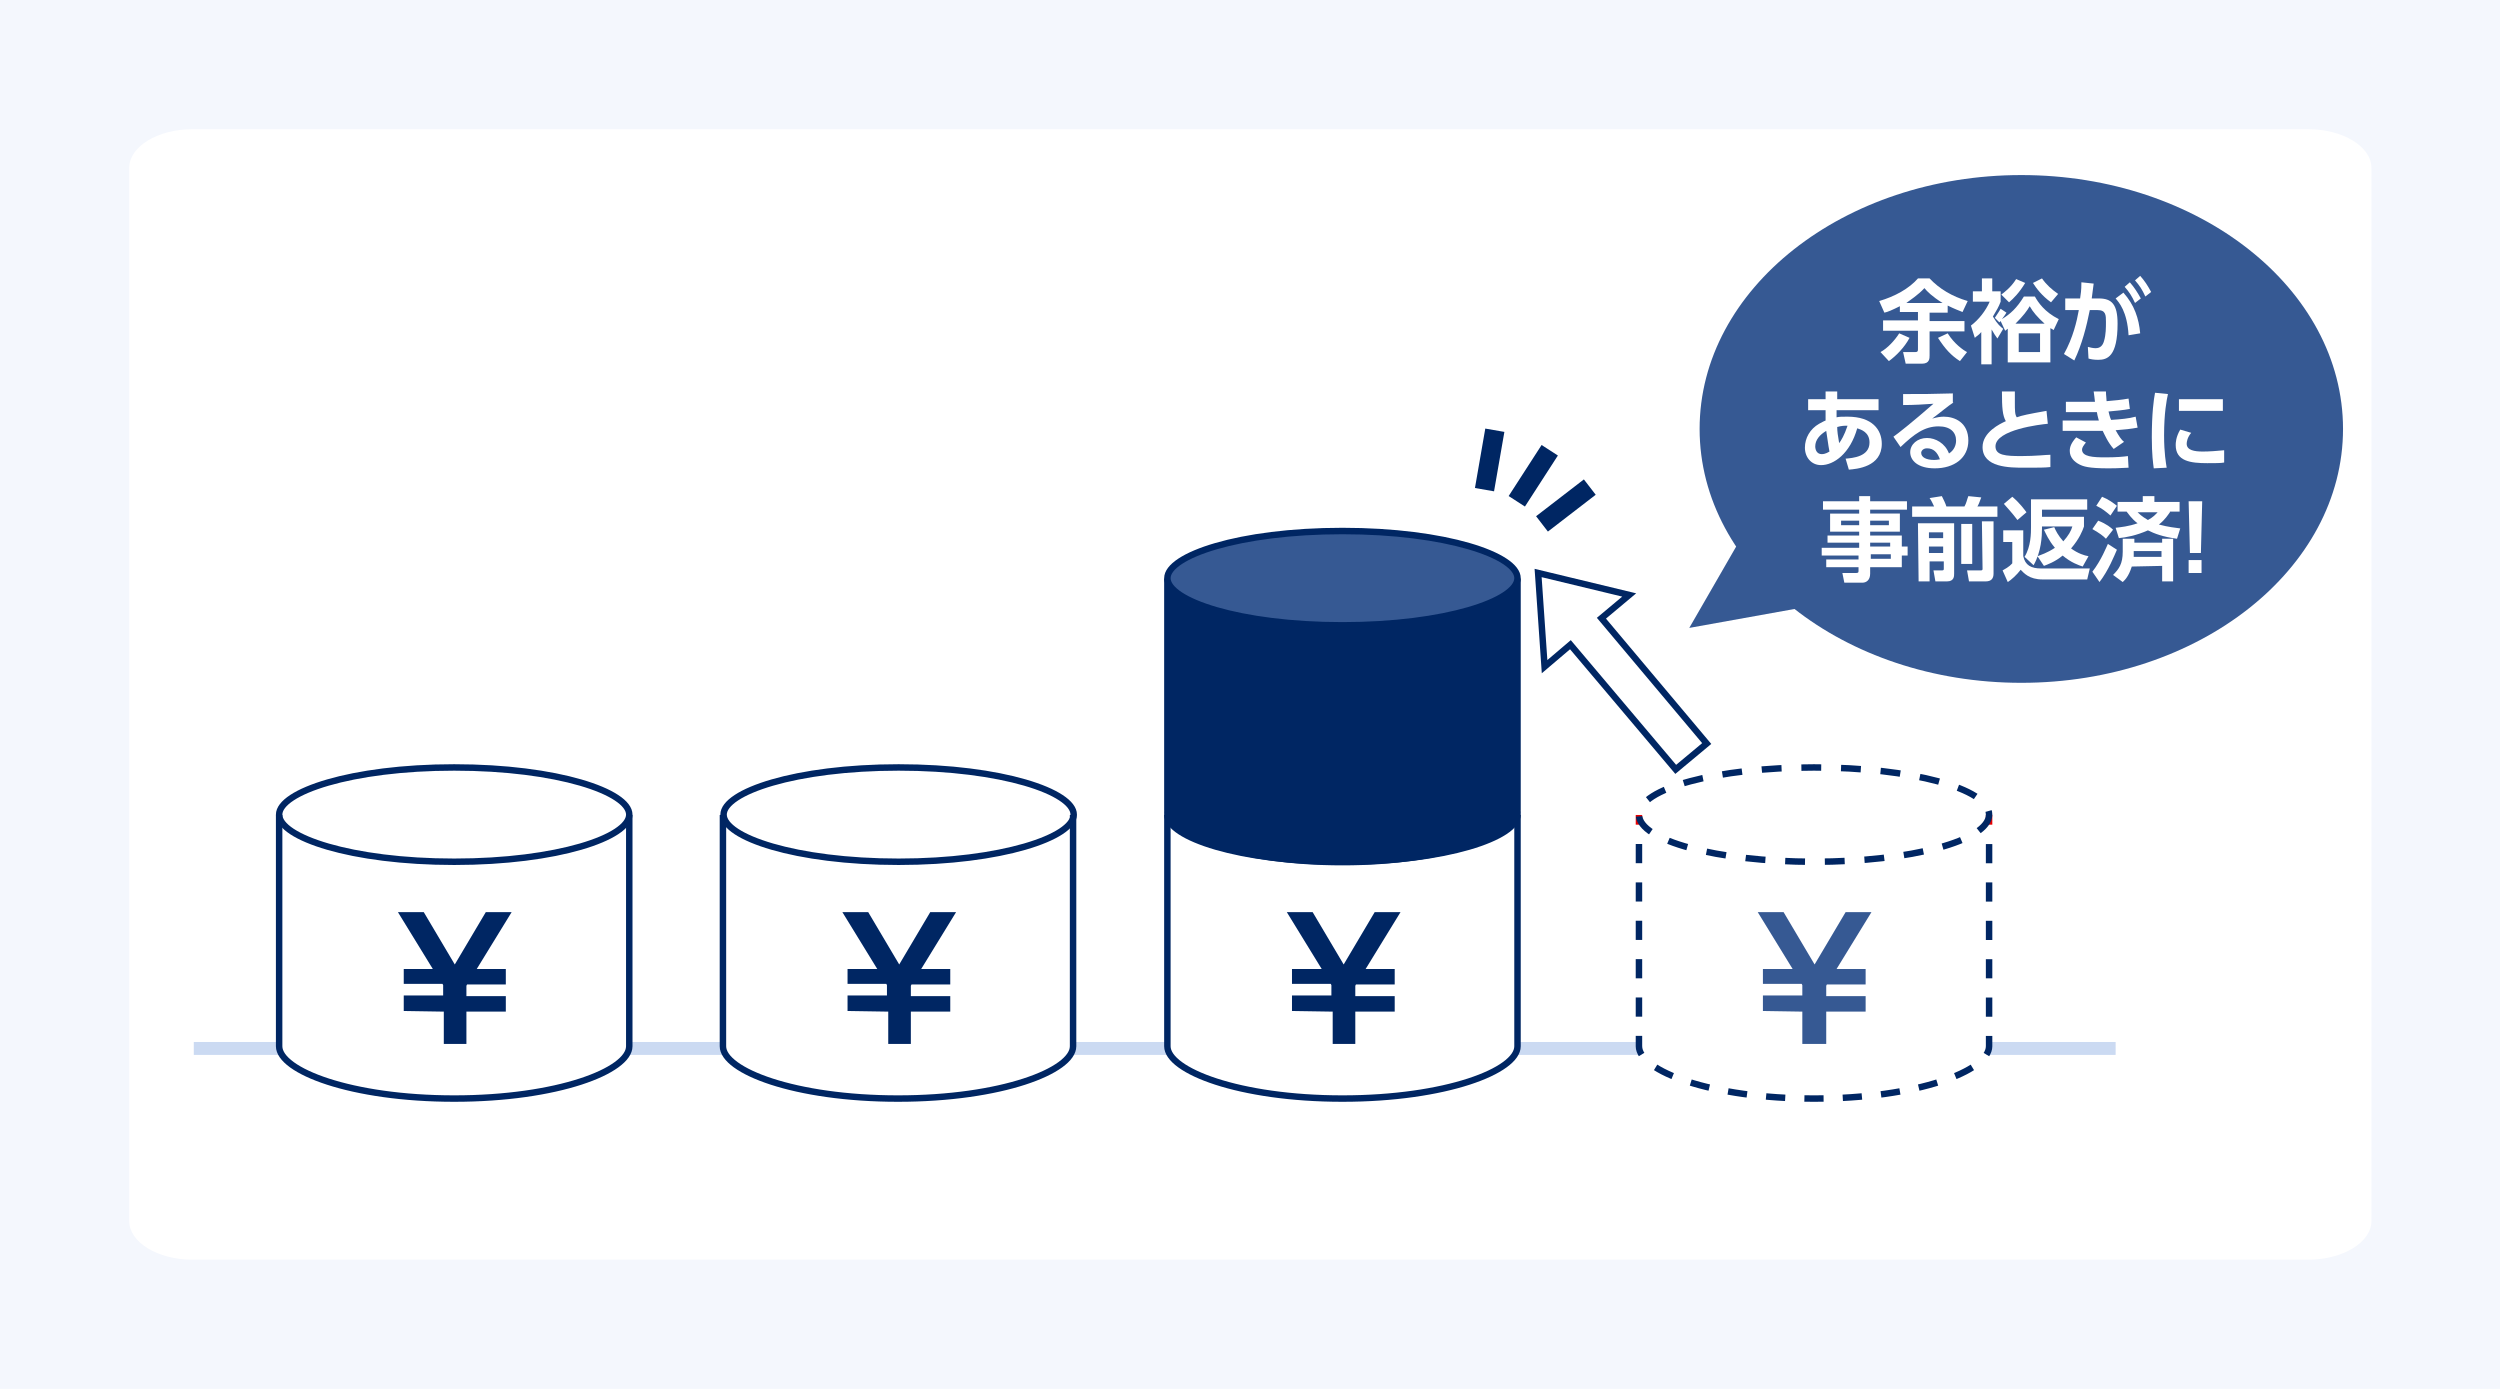 <?xml version="1.0" encoding="utf-8"?>
<!-- Generator: Adobe Illustrator 27.0.0, SVG Export Plug-In . SVG Version: 6.00 Build 0)  -->
<svg version="1.1" id="レイヤー_1" xmlns="http://www.w3.org/2000/svg" xmlns:xlink="http://www.w3.org/1999/xlink" x="0px"
	 y="0px" viewBox="0 0 387 215" style="enable-background:new 0 0 387 215;" xml:space="preserve">
<style type="text/css">
	.st0{fill:#F4F7FD;}
	.st1{fill:#FFFFFF;}
	.st2{fill:#365993;}
	.st3{fill:none;stroke:#CBDAF2;stroke-width:2;}
	.st4{fill:#FFFFFF;stroke:#002663;stroke-miterlimit:10;}
	.st5{fill:none;stroke:#002663;stroke-miterlimit:10;}
	.st6{fill:#002663;}
	.st7{fill:none;stroke:#E60000;stroke-miterlimit:10;}
	.st8{fill:none;stroke:#002663;stroke-miterlimit:10;stroke-dasharray:2.97,2.97;}
	.st9{fill:none;stroke:#002663;stroke-miterlimit:10;stroke-dasharray:3.07,3.07;}
	.st10{fill:#002663;stroke:#002663;stroke-miterlimit:10;}
	.st11{fill:#365993;stroke:#002663;stroke-miterlimit:10;}
	.st12{fill:none;stroke:#002663;stroke-width:3;stroke-miterlimit:10;}
</style>
<rect id="長方形_8508" y="0" class="st0" width="387" height="215"/>
<path id="長方形_8570" class="st1" d="M29.8,20h327.5c5.4,0,9.8,2.7,9.8,6v163c0,3.3-4.4,6-9.8,6H29.8c-5.4,0-9.8-2.7-9.8-6V26
	C20,22.7,24.4,20,29.8,20z"/>
<ellipse class="st2" cx="312.9" cy="66.4" rx="49.8" ry="39.3"/>
<g>
	<path class="st1" d="M294.1,47.4c-1.2,0.6-1.9,0.9-2.4,1l-0.8-1.8c2.4-0.7,4.6-1.9,6-3.5h1.8c1.5,1.6,3.5,2.8,5.9,3.5l-0.8,1.7
		c-0.5-0.2-1.3-0.5-2.3-1v1.1h-2.8v1.3h5.4v1.6h-5.4V55c0,0.5,0,1.3-1.2,1.3H295l-0.4-1.8h1.9c0.3,0,0.4-0.1,0.4-0.4v-2.9h-5.4v-1.6
		h5.4v-1.3h-2.8V47.4z M295.6,52.3c-0.8,1.5-2.1,2.8-3.2,3.6l-1.3-1.4c1.1-0.6,2.2-1.8,2.9-2.9L295.6,52.3z M300.7,46.9
		c-1.6-1-2.4-1.8-2.8-2.3c-1,1.1-2.3,1.9-2.8,2.3H300.7z M303.4,55.9c-1.4-0.9-2.3-1.9-3.4-3.6l1.5-0.7c1,1.6,2.4,2.6,3,2.9
		L303.4,55.9z"/>
	<path class="st1" d="M309.2,52.4c-0.3-0.4-0.5-0.7-0.9-1.4v5.4h-1.6v-5c-0.4,0.5-0.7,0.6-1,0.9l-0.6-1.9c1.2-0.9,2.3-2.3,2.9-3.7
		h-2.6v-1.6h1.4v-2h1.6v2h1.3v1.6c-0.3,0.8-0.6,1.3-1.2,2.3c0.7,1.2,1.2,1.6,1.6,1.9L309.2,52.4z M309.7,49.7c0,0-0.1,0.1-0.2,0.2
		l-0.7-0.7c0.4-0.6,0.8-1.2,0.9-1.4l0.9,0.6c-0.1,0.2-0.4,0.6-0.7,1c1.3-0.8,2.3-1.7,3.4-3.5h1.7c0.5,0.9,1.5,2.4,3.7,3.5l-0.8,1.7
		c-0.1-0.1-0.3-0.2-0.5-0.3v5.3h-6.6v-5.2c-0.1,0-0.1,0.1-0.4,0.3L309.7,49.7z M309.8,45.6c0.4-0.3,1.5-1.1,2.3-2.4l1.4,0.6
		c-0.9,1.5-1.8,2.4-2.5,3L309.8,45.6z M316.5,50.1c-1.1-1-1.8-1.8-2.3-2.7c-0.4,0.7-1,1.5-2.2,2.7H316.5z M315.8,51.6h-3.3v2.9h3.3
		V51.6z M316.1,43.1c0.7,1,1.5,1.7,2.5,2.4l-1.1,1.3c-1.4-1-2.3-2.2-2.8-3L316.1,43.1z"/>
	<path class="st1" d="M319.5,54.8c1.4-2.5,2-5.1,2.3-6.8h-2.1v-1.8h2.3c0.1-0.7,0.2-1.2,0.2-2.5l1.9,0.2c-0.1,0.7-0.2,1.5-0.3,2.3
		h1.1c2,0,2.9,0.9,2.9,3.9c0,5.1-1.6,5.6-3,5.6c-0.7,0-1.2-0.1-1.5-0.2l-0.1-1.8c0.4,0.1,0.8,0.2,1.2,0.2c0.7,0,1.1-0.4,1.3-1.1
		c0.3-1,0.3-2.1,0.3-3c0-1,0-1.8-1.3-1.8h-1.2c-0.5,2.5-1.2,5.3-2.4,7.8L319.5,54.8z M329.5,51.9c-0.2-3.7-1.5-5.1-2-5.7l1.2-0.9
		c1.7,1.9,2.4,4,2.6,6.3L329.5,51.9z M329.7,43.7c0.7,0.8,1.2,1.6,1.7,2.5l-0.9,0.7c-0.5-1.1-0.9-1.7-1.6-2.5L329.7,43.7z
		 M331.3,42.7c0.7,0.8,1.1,1.4,1.7,2.5l-0.9,0.7c-0.5-1.1-0.9-1.7-1.6-2.5L331.3,42.7z"/>
	<path class="st1" d="M285.7,71c1.1-0.1,3.7-0.3,3.7-2.5c0-1.6-1.3-2-1.9-2.2c-1.1,3.9-3.6,5.7-5.6,5.7c-1.5,0-2.5-1.2-2.5-2.7
		s0.8-2.9,2.2-3.7c0.4-0.2,0.7-0.4,1-0.5c0-0.5,0-0.9,0-1.6h-2.7v-1.7h2.7v-1.2h1.8v1.2h6.4v1.7h-6.5c0,0.2,0,1,0,1.1
		c0.4-0.1,0.9-0.1,1.7-0.1c3.8,0,5.3,2,5.3,4.2c0,3.6-3.9,3.9-5.1,4L285.7,71z M282.7,66.7c-1,0.6-1.7,1.4-1.7,2.4
		c0,0.6,0.3,1.2,1,1.2c0.6,0,1-0.3,1.2-0.4C283,68.9,282.8,67.2,282.7,66.7z M286,65.9c-0.5,0-0.9,0-1.6,0.2c0,0.6,0.1,1.4,0.3,2.5
		C285,68.2,285.5,67.4,286,65.9z"/>
	<path class="st1" d="M302.4,62.3c-0.8,0.5-2.2,1.7-3.3,2.5c0.7-0.2,1.3-0.3,1.8-0.3c1.7,0,3.8,0.9,3.8,3.7c0,2.7-2.2,4.3-5.2,4.3
		c-2.6,0-3.8-1.2-3.8-2.5c0-1.2,1.1-2.2,2.6-2.2c1.3,0,2.8,0.8,3.4,2.4c0.8-0.5,1.1-1.3,1.1-2c0-1.3-0.9-2.2-2.7-2.2
		c-2.2,0-3.8,1.2-5.9,3.2l-1.1-1.6c0.6-0.4,3-2.3,6.2-5.1c-1.5,0.1-2.9,0.2-4.7,0.2V61c3.1,0,4.4,0,7.7-0.1v1.4H302.4z M298.3,69.4
		c-0.6,0-0.9,0.4-0.9,0.7c0,0.7,0.8,1.1,2,1.1c0.5,0,0.8-0.1,0.9-0.1C299.9,70,299.3,69.4,298.3,69.4z"/>
	<path class="st1" d="M317,65.6c-1.1,0.1-8.1,0.9-8.1,3.5c0,1.4,1.6,1.5,4,1.5c2.3,0,3.8-0.2,4.5-0.2v1.9c-0.8,0.1-2,0.1-4,0.1
		c-2.3,0-6.5,0-6.5-3.2c0-2.3,2.7-3.6,3.6-4c-0.5-0.9-0.6-2-0.6-4.6h2c0,0.4,0,0.9,0,1.7c0,1.2,0,1.9,0.3,2.3c0.8-0.3,1.8-0.5,4.6-1
		L317,65.6z"/>
	<path class="st1" d="M330.9,66.2c-1.1,0.2-2,0.3-3.4,0.4c0.5,0.9,0.9,1.5,1.3,1.8l-1.6,1.1c-0.9-1-1.4-2.2-1.7-2.8
		c-0.3,0-0.7,0-0.8,0h-5.4v-1.6h5c0.2,0,0.4,0,0.6,0c0-0.1-0.2-0.6-0.3-1.3c-0.3,0-0.4,0-0.5,0h-4.3v-1.6h4.5
		c-0.1-0.8-0.1-1-0.2-1.6h1.9c0,0.6,0.1,1.1,0.1,1.5c1.2-0.1,2.3-0.2,3.4-0.4l0.2,1.6c-1,0.2-2.3,0.3-3.3,0.4
		c0.1,0.4,0.2,0.9,0.4,1.3c1.5-0.1,2.7-0.2,3.8-0.5L330.9,66.2z M322.9,68.5c-0.4,0.5-0.6,0.8-0.6,1.1c0,1.1,1.7,1.2,3.6,1.2
		c1.7,0,2.8-0.1,3.5-0.2l0.1,1.8c-0.7,0-1.3,0.1-3.1,0.1c-3.1,0-3.9-0.3-4.5-0.6c-0.8-0.4-1.5-1.1-1.5-2.1c0-0.6,0.2-1.2,1-2.1
		L322.9,68.5z"/>
	<path class="st1" d="M335.6,61c-0.2,0.9-0.6,2.9-0.6,6.4c0,2.8,0.3,4.3,0.4,5l-2,0.1c-0.1-0.8-0.3-2.1-0.3-4.8
		c0-3.7,0.3-5.9,0.5-6.9L335.6,61z M339.2,67c-0.6,0.7-0.7,1.4-0.7,1.7c0,1,1.2,1.2,2.5,1.2c1,0,2.3-0.1,3.3-0.2v1.9
		c-0.5,0.1-1.4,0.1-2.6,0.1c-2.6,0-4.9-0.3-4.9-2.8c0-0.3,0-1.2,0.7-2.4L339.2,67z M344.1,61.8v1.8h-6.8v-1.8H344.1z"/>
	<path class="st1" d="M295.2,78.9h-5.7v0.6h4.6v2.8h-4.6v0.6h4.9v1.7h0.9V86h-0.9v1.8h-4.9v1c0,1-0.6,1.4-1.2,1.4h-2.8l-0.3-1.5h2.1
		c0.4,0,0.4-0.1,0.4-0.4v-0.5h-5v-1.2h5V86H282v-1.2h5.8V84h-4.9v-1.1h4.9v-0.6h-4.5v-2.8h4.5v-0.6h-5.6v-1.3h5.6v-0.8h1.7v0.8h5.7
		V78.9z M287.8,80.6H285v0.7h2.8V80.6z M292.4,80.6h-2.9v0.7h2.9V80.6z M292.6,84h-3.1v0.6h3.1V84z M292.7,85.8h-3.1v0.7h3.1V85.8z"
		/>
	<path class="st1" d="M296.1,78.4h3.3c-0.2-0.4-0.4-0.9-0.7-1.3l1.9-0.3c0.2,0.4,0.6,1.2,0.7,1.6h2.8c0.3-0.5,0.4-1.1,0.6-1.6l2,0.2
		c-0.2,0.6-0.5,1.3-0.6,1.4h3.1V80H296v-1.6H296.1z M296.9,81h5.6v7.8c0,0.4,0,1.2-1.1,1.2h-1.8l-0.3-1.7h1.3c0.3,0,0.3-0.1,0.3-0.3
		v-1.1h-2.2V90H297L296.9,81L296.9,81z M298.6,82.4v0.9h2.2v-0.9H298.6z M298.6,84.6v1h2.2v-1H298.6z M303.6,81.1h1.7v6.2h-1.7V81.1
		z M306.8,80.7h1.8v8.1c0,0.8-0.4,1.2-1.2,1.2h-2.6l-0.3-1.7h2.1c0.1,0,0.3,0,0.3-0.2L306.8,80.7L306.8,80.7z"/>
	<path class="st1" d="M310.1,82.1h3.1v4c0.3,1.4,1.2,1.9,2.8,1.9h7.5l-0.4,1.7h-6.9c-2.1,0-2.9-1-3.4-1.5c-0.6,0.8-1.5,1.6-2,1.9
		l-0.8-1.8c1.1-0.6,1.3-0.9,1.5-1.1v-3.3h-1.4L310.1,82.1L310.1,82.1z M311.5,76.9c1.1,0.9,1.9,2,2.2,2.4l-1.4,1.2
		c-0.9-1.2-1.5-1.8-2.1-2.5L311.5,76.9z M318,81.6c0.2,0.5,0.6,1.3,1.4,2.2c0.8-0.9,1.2-1.6,1.4-2.3h-4.7v0.3c0,1.2-0.1,3.6-1.3,5.7
		l-1.4-1.3c1-1.6,1-3.7,1-4.6v-4.3h8.7v1.6h-7V80h6.5v1.5c-0.2,0.6-0.7,1.9-2,3.4c1.1,0.8,2.1,1.1,2.7,1.2l-0.9,1.6
		c-0.6-0.2-1.8-0.6-3.1-1.7c-1.2,1-2.4,1.4-2.9,1.6l-1-1.5c0.5-0.2,1.5-0.5,2.7-1.3c-1-1.2-1.4-2.2-1.7-2.8L318,81.6z"/>
	<path class="st1" d="M327.7,85.1c-0.4,0.9-1.3,3.2-2.7,5l-1.1-1.6c1.4-1.8,2.2-3.9,2.4-4.3L327.7,85.1z M324.8,80.6
		c1.3,0.5,2,1.1,2.3,1.4l-1.1,1.4c-0.5-0.5-0.9-0.8-2.1-1.5L324.8,80.6z M325.4,76.9c1,0.4,1.8,1,2.3,1.4l-1,1.5
		c-0.7-0.6-1.3-1.1-2.2-1.5L325.4,76.9z M330,87.7c-0.5,1.6-1.1,2.1-1.4,2.4l-1.5-1.1c0.9-0.9,1.5-1.7,1.5-3.6v-2h1.8V84h4.3v-0.6
		h1.7V90h-1.7v-2.4L330,87.7L330,87.7z M335.9,79.3c-0.3,0.4-0.7,1.1-1.7,1.9c1.5,0.4,2.6,0.5,3.3,0.6l-0.5,1.6
		c-2.2-0.3-3.5-0.8-4.5-1.3c-1.8,0.8-3.4,1.1-4.5,1.2l-0.5-1.6c0.8-0.1,2-0.2,3.4-0.7c-0.3-0.2-0.9-0.7-1.7-1.8h-1.4v-1.5h3.9v-0.9
		h1.8v0.9h3.9v1.5h-1.5V79.3z M334.6,86.2v-0.9h-4.3v0.3c0,0.2,0,0.2,0,0.6H334.6z M330.9,79.3c0.7,0.7,1.3,1,1.6,1.2
		c0.9-0.5,1.1-0.8,1.5-1.2H330.9z"/>
	<path class="st1" d="M340.9,77.6l-0.2,8H339l-0.2-8H340.9z M338.8,86.7h2v2h-2V86.7z"/>
</g>
<line class="st3" x1="30" y1="162.3" x2="327.5" y2="162.3"/>
<g>
	<g>
		<g id="グループ_16771-2" transform="translate(598.311 104.759)">
			<path id="パス_9402-2" d="M-528,67.7"/>
			<path id="パス_9403-2" class="st4" d="M-500.9,21.4v35.8c0,3.8-11.1,8.1-27.1,8.1s-27.1-4.3-27.1-8.1V21.4"/>
		</g>
		<g id="グループ_16773-2" transform="translate(598.311 98.001)">
			<path id="パス_9404-2" class="st5" d="M-528,35.4c-16,0-27.1-3.8-27.1-7.3s11.1-7.3,27.1-7.3s27.1,3.8,27.1,7.3
				S-512,35.4-528,35.4z"/>
		</g>
	</g>
	<g>
		<path class="st6" d="M62.5,156.5v-2.4h6.1v-1.6l-0.1-0.2h-6V150H67l-5.4-8.8h4l4.8,8.1l4.8-8.1h4l-5.4,8.8h4.5v2.4h-6l-0.1,0.2
			v1.6h6.1v2.4h-6.1v5h-3.5v-5L62.5,156.5L62.5,156.5z"/>
	</g>
</g>
<g>
	<g>
		<g id="グループ_16771-2_00000178179588426442891970000008723051001673672379_" transform="translate(598.311 104.759)">
			<path id="パス_9402-2_00000025421147735207666470000017537456093371978682_" d="M-459.2,67.7"/>
			<path id="パス_9403-2_00000152951431522054154220000013171840527461173644_" class="st4" d="M-432.2,21.4v35.8
				c0,3.8-11.1,8.1-27.1,8.1s-27.1-4.3-27.1-8.1V21.4"/>
		</g>
		<g id="グループ_16773-2_00000164498932406732355280000003611720933899864227_" transform="translate(598.311 98.001)">
			<path id="パス_9404-2_00000096017720331002571970000012321577856850371723_" class="st5" d="M-459.2,35.4
				c-16,0-27.1-3.8-27.1-7.3s11.1-7.3,27.1-7.3s27.1,3.8,27.1,7.3S-443.3,35.4-459.2,35.4z"/>
		</g>
	</g>
	<g>
		<path class="st6" d="M131.2,156.5v-2.4h6.1v-1.6l-0.1-0.2h-6V150h4.6l-5.4-8.8h4l4.8,8.1l4.8-8.1h4l-5.4,8.8h4.5v2.4h-6l-0.1,0.2
			v1.6h6.1v2.4H141v5h-3.5v-5L131.2,156.5L131.2,156.5z"/>
	</g>
</g>
<g>
	<g>
		<g id="グループ_16771-2_00000071560684778734618180000004421776846363769226_" transform="translate(598.311 104.759)">
			<path id="パス_9402-2_00000043427801784510964430000018038440909139343503_" d="M-390.5,67.7"/>
			<path id="パス_9403-2_00000125599996888758774130000012923320138265542820_" class="st4" d="M-363.4,21.4v35.8
				c0,3.8-11.1,8.1-27.1,8.1s-27.1-4.3-27.1-8.1V21.4"/>
		</g>
		<g id="グループ_16773-2_00000021804767057466616890000002003221351223376544_" transform="translate(598.311 98.001)">
			<path id="パス_9404-2_00000108279913751070477370000014824465741082052490_" class="st5" d="M-390.5,35.4
				c-16,0-27.1-3.8-27.1-7.3s11.1-7.3,27.1-7.3s27.1,3.8,27.1,7.3S-374.5,35.4-390.5,35.4z"/>
		</g>
	</g>
	<g>
		<path class="st6" d="M200,156.5v-2.4h6.1v-1.6l-0.1-0.2h-6V150h4.6l-5.4-8.8h4l4.8,8.1l4.8-8.1h4l-5.4,8.8h4.5v2.4h-6l-0.1,0.2
			v1.6h6.1v2.4h-6.1v5h-3.5v-5L200,156.5L200,156.5z"/>
	</g>
</g>
<g>
	<g id="グループ_16771-2_00000103262801454720690730000008083964677393450883_" transform="translate(598.311 104.759)">
		<path id="パス_9402-2_00000026861850042512772720000017103017681501680265_" d="M-317.5,67.7"/>
		<g id="パス_9403-2_00000064318448541261259450000007365717774586629542_">
			<path class="st1" d="M-290.4,21.4v35.8c0,3.8-11.1,8.1-27.1,8.1s-27.1-4.3-27.1-8.1V21.4"/>
			<g>
				<line class="st7" x1="-290.4" y1="21.4" x2="-290.4" y2="22.9"/>
				<path class="st8" d="M-290.4,25.9v31.3c0,3.8-11.1,8.1-27.1,8.1s-27.1-4.3-27.1-8.1V24.4"/>
				<line class="st7" x1="-344.6" y1="22.9" x2="-344.6" y2="21.4"/>
			</g>
		</g>
	</g>
	<g id="グループ_16773-2_00000134960137136200377320000001858178083118180486_" transform="translate(598.311 98.001)">
		<g id="パス_9404-2_00000130631681677596127680000011164206062715424667_">
			<ellipse class="st9" cx="-317.5" cy="28.1" rx="27.1" ry="7.3"/>
		</g>
	</g>
</g>
<g>
	<path class="st2" d="M272.9,156.5v-2.4h6.1v-1.6l-0.1-0.2h-6V150h4.6l-5.4-8.8h4l4.8,8.1l4.8-8.1h4l-5.4,8.8h4.5v2.4h-6l-0.1,0.2
		v1.6h6.1v2.4h-6.1v5H279v-5L272.9,156.5L272.9,156.5z"/>
</g>
<g>
	<g>
		<g id="グループ_16771-2_00000176001702156628926610000007816537293022187454_" transform="translate(598.311 104.759)">
			<path id="パス_9402-2_00000160901491425798249440000016905811621998888883_" d="M-390.5,31.1"/>
			<path id="パス_9403-2_00000037654526615707730170000007857436611302612356_" class="st10" d="M-363.4-15.2v35.8
				c0,3.8-11.1,8.1-27.1,8.1s-27.1-4.3-27.1-8.1v-35.8"/>
		</g>
		<g id="グループ_16773-2_00000134228821103112062950000000287155095211996569_" transform="translate(598.311 98.001)">
			<path id="パス_9404-2_00000077292645974592779880000007946242080118514621_" class="st11" d="M-390.5-1.2
				c-16,0-27.1-3.8-27.1-7.3s11.1-7.3,27.1-7.3s27.1,3.8,27.1,7.3S-374.5-1.2-390.5-1.2z"/>
		</g>
	</g>
</g>
<polygon class="st2" points="271.3,80.2 261.5,97.2 284.3,93.1 "/>
<polygon class="st5" points="238.1,88.7 239.1,103.2 243.1,99.8 259.4,119.1 264.2,115.1 247.9,95.7 252.2,92.1 "/>
<line class="st12" x1="231.4" y1="66.6" x2="229.8" y2="75.8"/>
<line class="st12" x1="239.9" y1="69.7" x2="234.8" y2="77.6"/>
<line class="st12" x1="246.1" y1="75.4" x2="238.7" y2="81.1"/>
</svg>
